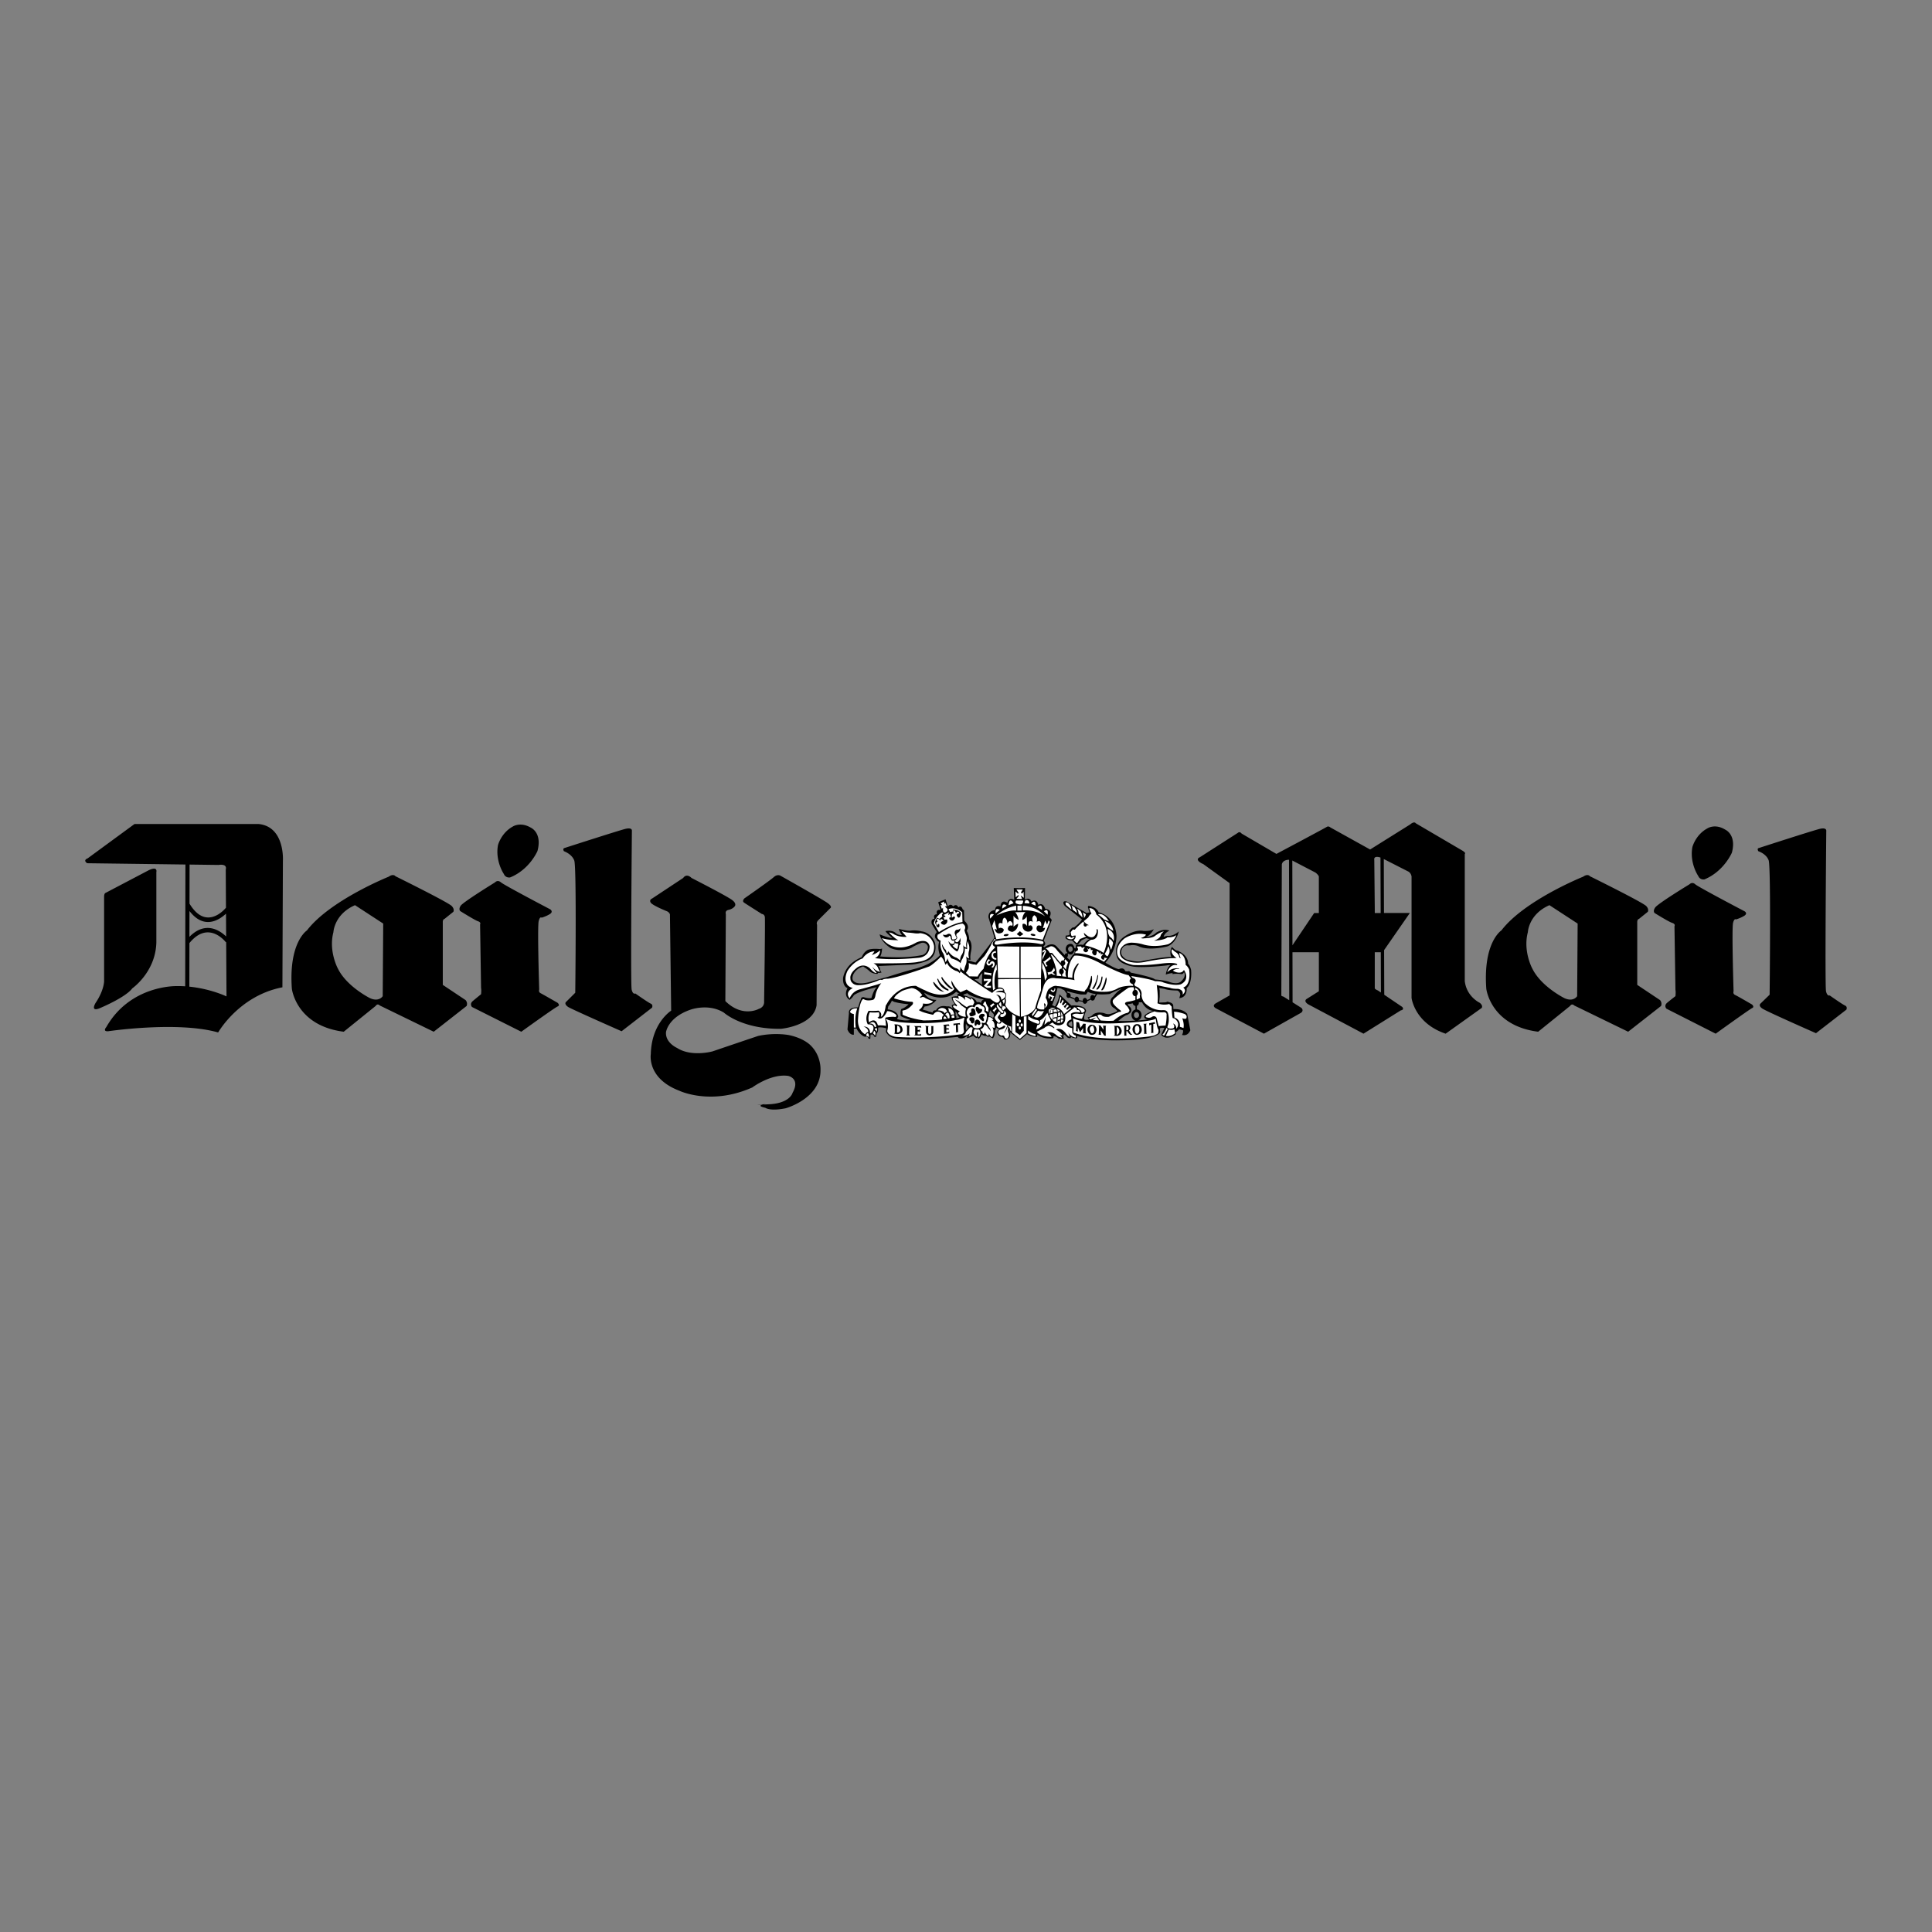 <svg viewBox="0 0 192.756 192.756" height="2500" width="2500" xmlns="http://www.w3.org/2000/svg"><rect x="0" y="0" width="192.756" height="192.756" fill="#808080" stroke="none"/><g clip-rule="evenodd" fill-rule="evenodd"><path d="M0 0h192.756v192.756H0V0z" fill-opacity="0" fill="#fff"></path><path d="M97.596 97.969l.391.293c-.049-.439.025-1.174.025-1.174-.295.195-.367.562-.367.562l-.416.049.367.27zm16.027 3.179c-.049-.098-.123-.17-.246-.17-.121 0-.244.121-.244.293s.123.293.244.293c.146 0 .27-.121.27-.293-.001-.048-.024-.074-.024-.123zm-.01-1.148c.006.021.01.047.01.072a.301.301 0 0 1-.197.277v.361a.491.491 0 0 1 .344.193.611.611 0 0 1 .121.367c0 .264-.15.477-.369.543.604-.047.982-.102.982-.102-.588-.123-.246-.465-.246-.465.27-.221.783-.393.783-.393-.611-.074-.953-.562-1.102-.855h-.326V100zm-.308 1.828c-.234-.039-.416-.268-.416-.557 0-.277.168-.5.391-.551v-.359a.321.321 0 0 1-.268-.266l-.002.002c-.244.072-.465.072-.465.072-.049.123.049.172.049.172.514.367.172.709.172.709-.244.221-.367.221-.367.221-.244.074-.832.588-.832.588.654.02 1.253 0 1.738-.031zm-6.705-2.269a.212.212 0 0 0 .123-.039l.488.211c0 .146.098.27.221.27.076 0 .143-.049.182-.119l.414.061c.027.123.111.205.211.205.113 0 .227-.104.242-.254l.346-.164c.041.061.102.1.172.1.121 0 .244-.123.244-.27l.221-.365a6.409 6.409 0 0 0 1.248-.025c.66-.344 1.199-.539 1.199-.539-.197.146-.393.27-.516.416a3.721 3.721 0 0 0-.342.391.655.655 0 0 0-.27.564.944.944 0 0 0 .146.391c.123.146.295.221.295.221l.27.244c-.221.172-.711.293-.711.293-.27.1-.635-.072-.635-.072-.857-.195-1.15.195-1.15.195-.172.195-.49.221-.49.221l.146.221c-.318.098-.488-.025-.488-.025-.025-.416.195-.832.195-.832-.098-.66-1.469-.539-1.469-.539l-.341-.32-.074-.074-.783-.734c0 .221-.098.539-.219.809-.098.219-.221.416-.221.416l-.293-.148a.843.843 0 0 0 .121-.268c.244-.588.416-1.42.416-1.42.146 0 .27.025.367.049.074.049.123.074.123.074.057.027.119.053.186.08l.27.383a.3.3 0 0 0-.039.148c-.001.146.072.244.195.244zm2.732-.381l-.143.203a.233.233 0 0 0-.191-.115c-.123 0-.221.121-.221.293 0 .023.002.047.008.068l-.312.146c-.033-.115-.133-.215-.234-.215-.121 0-.219.146-.219.293l-.373-.064a.276.276 0 0 0 .006-.057c0-.146-.1-.295-.221-.295-.092 0-.168.082-.201.184l-.432-.195a.265.265 0 0 0 .021-.109c0-.123-.098-.244-.221-.244a.137.137 0 0 0-.057.01l-.115-.207h-.002c.623.203 1.396.344 1.396.344h.539l.172-.27c.222.124.509.195.8.23zm-2.9-4.178c.02.025.039.048.059.069l-.031.055a.109.109 0 0 0-.055-.018c-.098 0-.172.098-.172.196l-.023-.024-.197-.221-.072-.073-.441-.465c-.514-.685-1.297 0-1.297 0l-.121-.098c.414-.245.049-.563.049-.563l.807-2.08-.221-.269c.393-.808-.439-.832-.439-.832-.246-.734-.686-.391-.686-.391-.146-.71-.686-.343-.686-.343-.195-.489-.66-.196-.66-.196l.023-1.15-.537.024-.588-.024.049 1.174c-.586-.293-.686.294-.686.294-.684-.392-.684.367-.684.367-.564-.172-.539.367-.539.367-.758.073-.66.734-.66.734l.586 2.006c-.146.367-1.883 2.496-1.883 2.496l-.735-.22-.049-.122c.171.098.294.049.294.049-.073-.245.024-.734.024-.734.221-.954-.171-1.297-.171-1.297.024-.392-.245-.856-.245-.856.367-.465-.171-.93-.171-.93l-.074-.123-.024-1.003c-.098 0-.147-.123-.147-.123-.147-.416-.416-.146-.416-.146-.196-.44-.514-.098-.514-.098-.27-.367-.539 0-.539 0l-.22-.71-.734.293.245.783c-.539-.123-.367.416-.367.416-.465.024-.245.44-.245.44-.44.049-.269.539-.269.539l.489.807c-.392.44-.024.734-.024.734.123.221.27.221.27.221-.221.661.073 1.346.073 1.346-.318.367-.783.66-1.199.88-.611.294-1.15.441-1.15.441-.955.221-2.838.832-2.838.832-.661.17-1.713.488-1.713.488-1.321.393-1.664-.023-1.664-.023-.318-.197-.073-.711-.073-.711.318-.636.979-.783.979-.783.465.295.636.465.636.465.293.295.808.27.808.27l.024-.098c.22.025.367-.049.367-.049-.147-.146-.147-.318-.147-.318 0-.122-.171-.317-.171-.317l3.401-.147c.123-.023.22-.023.318-.049 1.174-.22 1.444-.489 1.444-.489.807-.637.465-1.689.465-1.689-.441-1.027-1.297-1.077-1.297-1.077-.661-.171-1.15-.073-1.15-.073-.367.025-1.125-.171-1.125-.171-.025.146.293.611.293.611a.826.826 0 0 1-.611-.195c-.392-.367-1.028-.196-1.028-.196.098.196.686.686.686.686-.343.024-1.272-.367-1.272-.367.171.808 1.101 1.37 1.101 1.37 1.101.465 2.055-.024 2.055-.024.465-.293.93-.465.93-.465a.532.532 0 0 1 .734.343c-.049.832-.661.856-.661.856-1.762.367-4.111.122-4.111.122.171-.22.196-.783.196-.783l-.196.049c-1.027-.098-1.297.123-1.297.123-.367.22-.538.685-.538.685-.465.196-.832.44-1.102.685-.685.662-.758 1.395-.758 1.395-.049.881.44 1.004.44 1.004-.44.855.22 1.174.22 1.174.294-.219.416-.465.416-.465.587-.439 2.3-.807 2.3-.807-.343.27-.539 1.076-.539 1.076-.293.098-.783-.074-.783-.074-.269-.023-.269.197-.269.197l-.123.293-.171.539c-1.052-.049-.905.562-.905.562l-.147 1.639c.245.611.636.514.636.514v-.611h.269c.318.66.808.807.808.807h.147c.171-.049.245.197.245.197l.171.023.024-.416.195-.023c.123.049.196.244.196.244h.146c.049-.098.074-.367.074-.367.196-.123.146-.562.146-.562.392-.074.808.074.808.074l-.024.365c.293.49.661.564.661.564.245.072.611.121 1.052.146.759.049 1.713.023 2.594 0a53.805 53.805 0 0 0 2.863-.221c.098.146.146.123.146.123.416.146.881-.295.881-.295l-.146.295c.318-.025.661-.246.661-.246a.675.675 0 0 0 .342.246l.074-.074.098.146c.195-.098.318-.439.318-.439.221.195.539.146.539.146l.098.146.072-.123c.146.1.416.221.416.221.295-.367.172-.904.172-.904l.074.121.072-.293c.146.146.393.146.393.146-.465.195-.197.539-.197.539a.546.546 0 0 0 .246.219.31.31 0 0 1 .342.246c.367.172.588-.221.588-.221l.049-.293c-.074-.172-.074-.441-.074-.441l.074.318.121.074.832.66.711-.588c.391.27.93.27.93.27.195 0 .049-.244.049-.244.637.514 1.59.391 1.59.391.146-.121.049-.195.049-.195.172-.074.465.172.465.172.244.17.611.023.611.023-.023-.121-.146-.146-.146-.146.172 0 .074-.244.074-.244.17.023.318.219.318.219.146.197.416.148.416.148l.023-.123c.172.123.562.146.562.146.1-.098.025-.244.025-.244 1.762.539 4.379.439 4.379.439 3.402-.023 3.867-.684 3.867-.684.123-.148.049-.318.049-.318v-.195c.172-.1.441-.025.441-.025l-.246.514-.072.172c.586.66 1.467-.074 1.467-.074v-.221c.172-.072.318-.268.318-.268l.393.098c.049.221-.098.465-.098.465.611.17.83-.465.83-.465l-.316-1.641c-.49-.562-1.371-.465-1.371-.465l-.025-.416c-.049-.146-.219-.244-.367-.268l-.189-.068-.178.068c-.27.023-.662.023-.662.023V100l.049-.564v-.635l-.049-.221.516.074c.391.17 1.297.17 1.297.17.293.123.293.416.293.416l-.098.344c.832-.074.734-1.004.734-1.004.586-.49.439-1.811.439-1.811-.074-.318-.195-.514-.27-.588l-.023-.023c0-.833-.832-1.2-.832-1.2-.146-.123-.318-.123-.318-.123-.195-.048-.465-.367-.465-.367-.318.587-.049 1.027-.049 1.027-.49-.098-2.938.392-2.938.392-.586.147-1.564-.171-1.564-.171-.613-.343-.514-.783-.514-.783.121-.71.709-.612.709-.612h.172c.514-.098.881.098.881.098 1.027.489 2.861 0 2.861 0 .881-.343 1.127-1.493 1.127-1.493-.588.539-1.15.441-1.15.441a3.044 3.044 0 0 0-.367.098c.098-.416.586-.612.586-.612-.635-.269-1.32.196-1.32.196-.342.367-1.102.489-1.102.489.562-.22.857-.832.857-.832-.367.22-1.027.171-1.027.171-1.004-.196-2.105.709-2.105.709-1.004.93-.514 1.958-.514 1.958.123.293.416.514.734.636.465.221.953.27.953.27 1.053.122 3.207-.123 3.207-.123.195-.049.416-.049.416-.049-.393.294-.465.955-.465.955.391-.146.684-.146.684-.146l-.023.098c.465-.074.855 0 .855 0 .246.023.295-.195.295-.195.293.439-.295.93-.295.93-.342.342-1.1.072-1.1.072-.416-.195-1.494-.27-1.494-.27-.195-.244-2.422-.684-2.422-.684-.123-.221-.342-.123-.342-.123l-.197-.025c-.195-.465-.635-.195-.635-.195-.318-.049-.832-.342-1.127-.514-.146-.073-.219-.146-.219-.146 1.174-1.297 1.1-2.691 1.1-2.691-.146-2.007-1.785-2.325-1.785-2.325-.244-.587-1.027-.636-1.027-.636l-.049.123.072.171c-.023.123.123.343.123.343l-.318.073-1.982-1.15c-.488-.122-.293.293-.293.293l.098.147 1.713 1.346c-.172.342-.758.783-.758.783l-.221.049-.27.293.025.392c-.123.098-.393.098-.393.098l-.023.245c.17.245.66.245.66.245l.391.391c.123.074.221-.024.221-.024l.342-.391.465-.22c.123.073.344.098.344.098-.318.123-.66.587-.66.587-.27-.074-.711.024-.711.024l-.049.269-.014.065-.107-.065c-.172-.709-.711-.269-.711-.269a.555.555 0 0 0-.044.701zm.011.512c.059-.027.107-.111.107-.211a.196.196 0 0 0-.018-.082l.033-.082a.426.426 0 0 0 .271.095c.252-.008.35-.372.35-.372h.061l-.061.293c-.246.147-.465.636-.465.636l-.278-.277zm.153-.699c-.131-.272.15-.393.15-.393.342-.049.27.391.27.391-.092.115-.166.158-.227.163-.133.011-.191-.159-.193-.161zm-13.357 5.162c-.196.172-.539.416-.979.441l-.196.316.465.123.098.049.416.123s.024-.27.343-.221c0 0 .22-.588 1.101-.391 0 0 .147-.049.342.049.074.049.147.098.22.17l-.098-.318s.098-.146.342-.098c0 0-.098-.098-.171-.244a.907.907 0 0 1-.171-.49s.293-.121.587-.072v-.27h.171l-.318-.195s-.808.904-2.325.465a3.61 3.61 0 0 1-.856-.367s.294.734 1.224.709c.001 0-.072.098-.195.221zm-3.939 0c.489.146 1.346.221 1.346.221-.074.072-.147.146-.22.195-.269.221-.489.27-.489.27-.147.244-.073.686-.073.686.073.098.293.17.489.244.245.098.489.172.489.172a2.27 2.27 0 0 1-.905 0c-.27-.025-.44-.1-.44-.1l.122-.244c-.098-.637-1.052-.709-1.052-.709l.049-.293c.122-.148.245-.318.294-.441a.647.647 0 0 0 .073-.146c.049.049.171.098.294.146h.023v-.001zm17.423 2.031c-.074.049-.123.098-.123.195 0 0 .049.146.367.244 0 0 .049-.268-.025-.562-.001 0-.122.049-.219.123zm-11.159-.442l.171-.049s-.171-.146-.195-.244c0 0 0-.195-.22-.367l.024.172v.244l.073.074v.195l.147-.025zm.783.858l.025.367.318-.344a.135.135 0 0 1-.123-.072c-.122-.098-.195-.244-.195-.244l-.025.293zm1.106-2.438c.186-.021.342-.008.43.098-.002-.156.066-.312.299-.352 0 0-.514-.098-.979-.27-.293-.098-.587-.221-.685-.367l-.22.074-.172.072v.074s.465.072.71.27v-.1c0 .001.445.085.617.501zm1.291.969c0-.049.025-.098.025-.172l.367.393s.072.244-.074.391c0 0-.072-.072-.17-.121a.457.457 0 0 0-.197-.049l-.023-.318c0-.001.049-.05.072-.124zM68.991 87.593s3.646 1.86 4.086 2.227c.465.367.22.612.22.612s-.171.244-.587.342c-.417.073-.293.416-.293.416l-.049 8.687c1.713 1.688 3.328.783 3.328.783.612-.195.539-.734.539-.734s.123-8.172.073-8.442c-.049-.293-.293-.293-.293-.293s-1.517-.955-1.762-1.125c-.27-.171.024-.44.024-.44s2.569-1.786 2.937-2.129c.367-.318.661-.123.661-.123s4.233 2.374 4.722 2.741c.489.367.245.489.245.489l-1.199 1.199c-.245.245-.123.465-.123.465l-.049 8.026c-.318 2.055-3.548 2.35-3.548 2.35-3.891.049-5.701-1.615-5.701-1.615-1.542-.955-3.328-.295-3.328-.295-2.275.783-2.447 2.252-2.447 2.252-.074 1.053 1.101 1.566 1.101 1.566 1.444.93 3.548.342 3.548.342 1.786-.611 4.551-1.541 4.551-1.541 1.737-.367 3.107-.074 3.107-.074 1.566.344 2.178 1.078 2.178 1.078 1.003 1.027.93 2.348.93 2.348.073 2.889-3.475 3.867-3.475 3.867-1.59.318-2.03-.049-2.03-.049-1.126-.246.073-.367.073-.367s-2.056.121.171.023c2.227-.072 2.472-1.148 2.472-1.148.808-1.445-.44-1.689-.44-1.689-1.713-.244-3.572 1.15-3.572 1.15-4.16 1.859-7.316.318-7.316.318-3.23-1.248-2.814-3.646-2.814-3.646.073-3.107 2.031-4.33 2.031-4.33l-.122-9.617c-.098-.245-.343-.318-.343-.318s-1.346-.539-1.566-.832c-.196-.294.122-.416.122-.416l3.108-2.056c.365-.515.83-.002.83-.002zM8.699 86.125c-.465-.318.049-.489.049-.489l4.674-3.426h12.356c2.667.244 2.447 3.67 2.447 3.67l-.049 12.625c-4.331.832-6.411 4.504-6.411 4.504-4.038-1.15-10.962-.123-10.962-.123-.612.049-.196-.416-.196-.416 2.398-4.209 6.998-4.086 6.998-4.086.297-.006.588.002.871.02l.024-12.151-9.801-.128zm6.166.685c.905-.416.734.196.734.196v7.022c-.073 2.961-2.398 4.577-2.398 4.577-.685.93-3.303 2.006-3.303 2.006-.905.342-.367-.539-.367-.539.856-1.271.856-2.178.856-2.178v-8.441c0-.245.098-.343.098-.343l4.38-2.3zm4.025 11.629c2.139.215 3.708.973 3.708.973l-.032-5.429-.033.025c-.005-.006-1.717-2.266-3.635.083l-.008 4.348zm3.672-5.006l-.013-2.277c-.655.613-2.182 1.644-3.646-.265l-.005 2.578c1.612-1.636 3.062-.617 3.664-.036zm-.017-2.871l-.022-3.801c.171-.636-.709-.465-.709-.465l-2.901-.038-.007 3.899c1.641 2.72 3.471.61 3.639.405zm33.77-5.954s5.383-1.737 6.068-1.908c.709-.171.661.171.661.171s-.146 15.317-.024 15.856.367.393.367.393 1.248.881 1.517 1.002c.294.123.147.416.147.416l-3.034 2.35s-4.943-2.178-5.334-2.422c-.489-.344-.171-.539-.171-.539l.881-.881s.146-12.528-.098-13.189c-.245-.661-1.028-.93-1.028-.93-.172-.27.048-.319.048-.319zm-6.043 2.594c.171.416.611.343.611.343 1.958-.783 2.741-2.643 2.741-2.643.489-1.835-.661-2.324-.661-2.324-1.028-.612-1.786-.123-1.786-.123-1.175.636-1.493 1.86-1.493 1.86-.293 1.615.588 2.887.588 2.887zm-.881.832s-3.181 1.958-3.426 2.325c-.245.367-.048.539-.048.539s1.37.856 1.737 1.003c.391.122.244.318.244.318l.098 6.362c.049.172 0 .611 0 .611s-.539.441-.832.686c-.342.293-.074.588-.074.588l4.919 2.471s3.327-2.398 3.621-2.52c.293-.123 0-.367 0-.367s-1.444-.832-1.688-.955-.146-.367-.146-.367-.196-6.29-.049-6.828c.122-.514.293-.343.293-.343s.44-.122.832-.367c.367-.245.025-.465.025-.465s-4.576-2.397-4.918-2.691c-.344-.294-.588 0-.588 0zM29.118 98.629c-.012-.049.379 3.695 5.175 4.307l3.181-2.568s.171-.295.416-.051l5.383 2.619 3.279-2.568s.147-.295-.098-.588l-2.276-1.518v-6.24s-.024-.293.171-.342l.881-.709s.147-.245-.146-.563c-.27-.342-5.628-2.985-5.628-2.985s-.196-.293-.686.049c0 0-5.848 2.349-8.148 5.358.001 0-1.834 1.174-1.504 5.799zm4.588-2.006c.147.268-.979-1.591-.44-3.622 0 0 .074-1.786 2.153-2.691l2.814 1.835-.049 7.242s-.367.613-1.272.197c0 0-2.325-1.15-3.206-2.961zM168.555 88.229s-3.18 1.933-3.426 2.325c-.244.367-.049.538-.049.538s1.371.856 1.738.979c.391.123.244.342.244.342l.098 6.362c.049.172 0 .611 0 .611s-.539.416-.832.662c-.342.293-.072.586-.072.586l4.918 2.496s3.328-2.398 3.621-2.545c.293-.121 0-.367 0-.367s-1.42-.832-1.688-.953c-.246-.123-.148-.367-.148-.367s-.195-6.289-.049-6.827c.123-.489.295-.342.295-.342s.439-.123.832-.367c.367-.245.023-.44.023-.44s-4.576-2.398-4.918-2.692c-.318-.294-.587-.001-.587-.001zm-48.645-2.08c-.758-.416-.219-.612-.219-.612l3.816-2.447c.195-.171.367.074.367.074l3.475 2.031s4.697-2.496 5.016-2.691c.195-.123.367.049.367.049l3.965 2.202 3.988-2.496c.439-.367.562-.123.562-.123l4.674 2.741c.391.245.219.318.219.318v12.676c.172 1.564 1.494 2.178 1.494 2.178.367.293.195.514.195.514l-3.598 2.568c-3.107-1.053-3.4-3.572-3.4-3.572V87.446c-.074-.416-.367-.514-.367-.514l-2.402-1.224.018 5.383h2.58l-2.568 3.702.016 4.456 1.795 1.215c.244.293-.146.342-.146.342l-3.721 2.324-5.529-2.936c-.514-.344-.123-.539-.123-.539l1.199-.758v-3.891h-2.633l.01 4.995.887.561c.27.293-.049.488-.049.488l-3.695 2.08-4.82-2.545c-.416-.27.023-.488.023-.488l1.371-.783V88.107l-2.643-1.908-.124-.05zm17.82-.592c-.73-.227-.617.226-.617.226l.049 4.918v.392h.588l-.02-5.536zm.032 9.45h-.6v3.598c.023.098.318.219.318.219l.295.201-.013-4.018zm-8.813-.696l2.168-3.219h.465v-3.646c-.072-.195-.342-.391-.342-.391l-2.305-1.199.014 8.455zm-.345-8.534c-.676.015-.715.471-.715.471l-.051 13.067c0 .072.221.121.221.121l.568.359-.023-14.018zm19.683 12.852c-.012-.049.379 3.695 5.176 4.307l3.18-2.568s.172-.295.416-.051l5.383 2.619 3.279-2.568s.146-.295-.098-.588l-2.275-1.518v-6.24s-.023-.293.172-.342l.881-.709s.146-.245-.146-.563c-.27-.342-5.629-2.985-5.629-2.985s-.195-.293-.686.049c0 0-5.848 2.349-8.148 5.358-.001 0-1.835 1.174-1.505 5.799zm4.588-2.006c.146.268-.979-1.591-.439-3.622 0 0 .072-1.786 2.152-2.691l2.814 1.835-.049 7.242s-.367.613-1.273.197c0 0-2.324-1.15-3.205-2.961zm22.605-12.015s5.357-1.737 6.068-1.908c.684-.171.66.171.66.171s-.146 15.489-.025 16.028c.123.537.367.416.367.416s1.248.881 1.518 1.002c.293.123.146.416.146.416l-3.033 2.35s-4.943-2.178-5.334-2.447c-.49-.318-.172-.537-.172-.537l.881-.857s.146-12.748-.098-13.409-1.027-.905-1.027-.905c-.171-.296.049-.32.049-.32zm-6.044 2.79c.172.416.611.342.611.342 1.959-.808 2.742-2.667 2.742-2.667.488-1.811-.662-2.3-.662-2.3-1.027-.636-1.785-.123-1.785-.123-1.176.636-1.492 1.86-1.492 1.86-.295 1.615.586 2.888.586 2.888z"></path><path fill="#fff" d="M93.851 90.114l.343-.171v.245l.122-.122.146.342-.195.025.123.122c.269.196.098.367.098.367l-.123.098c-.392.146-.269-.465-.269-.465l-.123.122-.146-.367h.196l-.172-.196z"></path><path fill="#fff" d="M93.484 91.655c.294.024.318.245.318.245.024-.416.342-.049.342-.049a.61.61 0 0 0-.269.171c0 .245.367.245.367.245.318-.172.269-.367.269-.367.049-.27-.269-.123-.269-.123l-.123-.269.196-.024v-.098l-.171-.098.539-.269-.074.22.049.049.122-.147.098.392c-.245-.049-.147.171-.147.171.139.15.25.164.331.132a.34.34 0 0 0 .158-.157c.147-.171-.024-.245-.024-.245-.195.073-.22.147-.22.147-.098-.514.171-.417.171-.417-.073-.244 0-.367 0-.367.196.098.22.293.22.293.293-.318.342.024.342.024-.391.074-.22.294-.22.294.092.145.164.168.221.132.124-.081.17-.453.17-.453-.22-.318-.783-.375-.783-.343l-.024.199-.294.049-.049-.147-.073-.024v-.123c.709-.269 1.346.318 1.346.318l.024.979c-1.052.147-2.349 1.003-2.349 1.003l-.514-.881c.172-.709.832-1.101.832-1.101l.098.098-.123.147.049.171-.293.245-.245-.123c-.105.186-.207.367-.171.563l.171.367c.343.147.221-.269.221-.269-.098-.123-.221.146-.221.146-.22-.416.074-.392.074-.392-.121-.118-.072-.314-.072-.314zM85.532 100.611c-.318.832-.147 1.908-.147 1.908h-.196v-1.346c-.563-.123-.318-.342-.318-.342.22-.294.661-.22.661-.22zM86.608 103.082c.123.195.098.465.098.465-.049-.195-.245-.172-.245-.172-.097-.293.147-.293.147-.293zM87.073 103.082c.123-.072.123-.244.123-.244.27.121.098.514.098.514-.049-.172-.221-.27-.221-.27zM86.755 102.129c.392-.074.49.293.49.293.171.172.171-.074.171-.074-.221-.686-.661-.219-.661-.219zM87.293 102.594c.122.049.171-.049.171-.049.098.219-.025.391-.025.391-.024-.195-.146-.195-.146-.195v-.147z"></path><path fill="#fff" d="M87.587 102.299c-.245-.904-.881-.293-.881-.293-.171-.562.074-1.004.074-1.004.367.049.856 0 .856 0 .122 0 .073.074.073.074.098.439-.171.439-.171.439.196.172.245.098.245.098.392.049.734-.732.734-.732.367-.025.808.293.808.293.245.221 0 .293 0 .293-.343-.072-.955.049-.955.049-.073.049-.049.197-.049.197.049.146.074.635.074.635-.318-.073-.808-.049-.808-.049zM89.202 99.607c.098-.367.832-.758.832-.758.367-.146.905-.27.905-.27.637.025 1.077.709 1.077.709l-.245.195.098.074c.221-.221.465.025.465.025.22.121.758.318.758.318-.245.365-1.003.219-1.003.219.024.393-.416.66-.416.66.294.246 1.419.467 1.419.467.416-.588.856-.172.856-.172.098.072.221.195.221.195-.245.123-.172.441-.172.441-.489.098-1.859.098-1.859.098-1.346-.197-2.031-.539-2.031-.539-.122-.074-.048-.172-.048-.172l-.025-.146c-.024-.172.123-.146.123-.146.489-.074.905-.611.905-.611.123-.293-.147-.244-.147-.244-.832-.048-1.713-.343-1.713-.343z"></path><path fill="#fff" d="M93.558 100.807c.318-.439.758-.146.758-.146.098.072.196.293.196.293-.196 0-.245.172-.245.172-.171-.345-.709-.319-.709-.319zM94.145 101.662c-.049-.195.123-.268.123-.268.098.072.195.244.195.244-.098.024-.318.024-.318.024zM94.316 101.248c.22.098.245.365.245.365l.171-.023c.049-.367-.147-.562-.147-.562-.22.023-.269.22-.269.22zM94.561 100.586c.123.074.098.318.098.318.171.123.22.367.22.367.123-.074.318-.049.318-.049-.098-.685-.636-.636-.636-.636zM94.928 101.369l.024.195.269-.023c.024-.146-.049-.244-.049-.244-.146-.026-.244.072-.244.072zM96.641 96.084c.049.195 0 .539 0 .539-.074.146-.269.439-.269.439l.342.344.833.023c.098-.293.586-.783.586-.783.318-1.468 1.125-2.08 1.125-2.08v-.122c-.195-.049-.219-.245-.219-.245a.47.47 0 0 1 .195-.391c.098.098.098-.074.098-.074-.049-.049-.123-.049-.123-.049l-.049.098-.219.342c-.098.318-.711 1.248-.711 1.248-.195.196-.832.905-.832.905l-.098-.049c-.218.027-.659-.145-.659-.145zM98.061 100.219l.17-.293.123.025c.049.342.27.586.27.586l-.025.49c-.072-.172-.244-.172-.244-.172.122-.439-.294-.636-.294-.636zM96.958 102.494h-.171l-.416.465c-.025.27-.367.393-.367.393.661-.049.759-.293.759-.293a1.62 1.62 0 0 1-.147.365c.415-.219.318-.316.318-.316.074-.246.049-.27.049-.27.025-.123.048-.146.048-.146.051-.198-.073-.198-.073-.198zM97.252 102.691c.27.049.416.023.416.023.344.318-.023.783-.023.783-.098-.221-.049-.318-.049-.318.049-.121-.049-.27-.049-.27-.148.197-.051.539-.051.539-.293-.123-.365-.416-.365-.416 0-.194.121-.341.121-.341zM99.992 99.852l.221-.17c.098.244-.072.488-.072.488a.967.967 0 0 0-.149-.318zM99.65 100.17c.074-.072.172-.219.172-.219.146.219.072.514.072.514-.121-.074-.072-.025-.072-.025l-.172-.27z"></path><path fill="#fff" d="M99.576 97.699v.832c.711-.074.637.465.637.465.293.098.098.611.098.611.123.295-.023.637-.023.637.367.855 1.467 1.174 1.467 1.174l-.049-3.744-2.13.025zM99.43 96.23l.025.49c-.393.832-.172 1.957-.172 1.957a.262.262 0 0 0-.195.146c-.27-1.761.342-2.593.342-2.593zM100.996 101.174l-.025 1.836.783.635.662-.586v-1.664l-.27.023v1.42l-.392.439-.44-.318v-1.564l-.318-.221z"></path><path fill="#fff" d="M101.73 102.029c.072 0 .123-.049.123-.146s-.051-.17-.123-.17c-.049 0-.098.072-.098.17s.05.146.098.146zM101.951 102.422c.049 0 .098-.074.098-.146 0-.098-.049-.172-.098-.172-.074 0-.123.074-.123.172 0 .072.049.146.123.146zM101.754 102.715c.049 0 .1-.072.1-.146s-.051-.146-.1-.146c-.072 0-.121.072-.121.146s.049.146.121.146zM101.559 102.396c.074 0 .123-.072.123-.17 0-.074-.049-.148-.123-.148-.072 0-.121.074-.121.148 0 .098.048.17.121.17zM99.455 100.416c-.025-.197.072-.221.072-.221.098.244.295.391.295.391v-.023c.072.17.293.342.293.342.025.172-.146.172-.146.172-.319-.27-.514-.661-.514-.661zM99.943 100.562c.123-.146.098-.27.098-.27.074.123.123.123.123.123l.074-.049.146.219c-.172.025-.27.221-.27.221-.145-.074-.171-.244-.171-.244zM99.039 100.781l.17.246c0-.098.049-.172.049-.172l.197-.195-.098-.172-.197.221c-.049.023-.121.072-.121.072zM98.77 100.342l.146.195c.025-.098.074-.121.074-.121l.244-.221-.146-.098-.318.245zM98.158 97.625v.27l.072-.024.368-.025-.44.513.293.196h.416v-.196H98.428l.439-.488v-.221l-.074.024h-.563l-.072-.049zM98.207 97.014l-.025.244.048-.049.563.074.074.098.049-.293h-.098l-.513-.074-.098-.073v.073zM98.646 95.693l.172.122-.123.049c-.195.171-.072.269-.072.269.121.074.146-.073.146-.073.195-.269.342-.123.342-.123.246.171.074.441.074.441l-.074.098-.023.073-.195-.073.098-.073c.098-.074.072-.195.072-.195-.049-.221-.17 0-.17 0-.295.293-.441-.025-.441-.025-.124-.222.194-.49.194-.49zM99.357 94.885v.196c-.295-.074-.27.22-.27.22.072.342.318.293.318.293v.147c-.344.049-.465-.27-.465-.27-.122-.561.417-.586.417-.586zM99.576 97.576h2.129v-3.131l-2.226-.025.097 3.156zM99.406 91.337a4.33 4.33 0 0 1 1.98-.979v.489c-.732-.097-1.98.49-1.98.49zM102.049 90.383v.44c1.516-.049 2.227.612 2.227.612-.907-1.102-2.227-1.052-2.227-1.052zM101.51 90.358v.49h.416v-.49h-.416zM98.793 91.655c-.146-.685.367-.416.367-.416l-.367.416zM99.332 91.117c-.049-.709.416-.318.416-.318l-.416.318zM99.992 90.652c-.023-.709.441-.293.441-.293l-.441.293zM100.629 90.31c.098-.93.49-.196.49-.196l-.49.196zM101.387 89.844h.662c.098.147-.098.367-.098.367-.221.074-.441-.024-.441-.024-.342-.073-.123-.343-.123-.343zM101.412 88.743h.637l-.195.294.121.123.146-.197.025.612-.318-.244.147.367-.563-.025.244-.294-.072-.073-.246.22-.024-.587.245.221.074-.074-.221-.343zM104.152 90.921l.367.343c.124-.759-.367-.343-.367-.343zM103.957 90.774l-.441-.245c.513-.513.441.245.441.245zM102.881 90.163l.439.196c0-.759-.439-.196-.439-.196zM102.709 90.138c-.049-.343-.244-.343-.244-.343-.221-.049-.246.318-.246.318l.49.025zM99.455 93.882c2.348-.465 4.453 0 4.453 0 .293.049.172.269.172.269-.221.073-.318.024-.318.024-1.811-.367-4.234.074-4.234.074-.367.024-.293-.147-.293-.147.074-.269.22-.22.22-.22zM101.828 94.445v3.157h2.031l.073-3.157h-2.104zM103.859 97.699h-2.031l.025 3.744c1.125-.195 1.443-.881 1.443-.881.049-.344.562-1.762.562-1.762v-1.101h.001zM102.586 101.346v.367c.441.293.979.439.979.439.221-.074.123-.27.123-.27a.621.621 0 0 0-.244-.121c-.465-.048-.858-.415-.858-.415zM103.346 100.635l.121.123-.44.637-.074-.172.393-.588zM103.564 100.832l-.414.586c.635.416 1.002-.562 1.002-.562-.367.097-.588-.024-.588-.024zM103.982 96.035v.588c.219.391.268 1.223.268 1.223l.197-.342c-.025-.858-.465-1.469-.465-1.469zM102.562 102.812v.27c.195.172.709.293.709.293.123-.049 0-.219 0-.219-.292 0-.709-.344-.709-.344z"></path><path fill="#fff" d="M103.369 102.715l.123-.439c.416-.025.27-.49.27-.49.342-.098.732-.734.732-.734l.1.246.146.293c.072.146.121.221.098.221l-.221.195v-.123l-.416.367.146-.807-.391.904c-.22.246-.587.367-.587.367zM103.443 102.936c.342.514 1.469.514 1.469.514-.123-.293-.441-.416-.441-.416.49-.195.93.244.93.244.27.246.562.246.562.246a1.415 1.415 0 0 0-.244-.27c.146.072.293.023.293.023-.17-.293-.66-.562-.66-.562.514-.27.955.344.955.344.219.316.416.391.416.391l-.148-.49c.148.441.734.564.734.564.074-.074 0-.221 0-.221-.17 0-.318-.244-.318-.244l-.023-.49c-.539-.074-.539-.367-.539-.367.074-.439.465-.488.465-.488l-.049-.564c.318-.293.93-.121.93-.121-.049-.344-.318-.246-.318-.246 0-.268-.316-.293-.316-.293v.074l-.883.686c.123.684-.195.904-.195.904-.611.393-1.051-.146-1.051-.146l-.344.221c.318.023.539.318.539.318l-.049.049a1.39 1.39 0 0 0-.539-.27l-.293.121-.146.123-.737.366z"></path><path fill="#fff" d="M105.4 100.465c.27-.393.391-1.029.391-1.029l.1.123-.146.465.098.098.17-.391.123.146-.195.318.146.121.195-.268.123.098-.27.27.121.17.221-.342.172.123-.293.293.121.098.295-.244.098.072-.711.588c-.245-.539-.759-.709-.759-.709zM107.92 101.051c.613-.146.1-.465.1-.465-.539-.195-.613-.098-.613-.098.197.074.172.195.172.195.269.026.341.368.341.368zM107.945 101.639l.221-.539c-.344.123-.562.049-.562.049-.367-.049-.516.049-.516.049-.219.123-.047.148-.047.148.268.267.904.293.904.293zM108.654 101.564l.123.149.588-.197-.344.246.637.049-.293-.442-.711.195zM106.893 90.75c-.049-.44-.293-.636-.293-.636-.27-.171-.293-.024-.293-.024 0 .22.17.293.17.293l.416.367zM107.455 91.092c-.049-.269-.072-.293-.072-.293-.098-.171-.172-.269-.172-.269l-.318-.22c.098.196.123.44.123.44l.439.342zM107.48 90.701c.146.245.123.44.123.44l.391.392c0-.392-.195-.636-.195-.636l-.318-.245v.049h-.001zM106.723 93.417c-.172.098-.295.049-.295.049 0 .245.441.245.441.245.172 0 .318-.171.318-.171v-.098c-.146.098-.318.123-.318.123l-.146-.148zM107.26 95.105l.049-.171c.465-.123.123-.465.123-.465.172-.073.221-.024.221-.024.219-.123.293.146.293.146.172-.146.293-.049.293-.049-.367.343.074.465.074.465.221 0 .27-.22.27-.22-.098-.099-.123-.171-.123-.171a.597.597 0 0 1 .195.122c-.023-.147.123-.147.123-.147.072.123.049.22.049.22.074-.073.221 0 .221 0-.221.245.072.465.072.465.344.195.295-.367.295-.367.244 0 .219.22.219.22l.148-.122c.049.147.049.245.049.245.098-.123.244-.024.244-.024-.393.244-.123.465-.123.465.123.098.221.024.221.024l-.023-.171.316.049-.316.367c-1.666-.955-2.89-.857-2.89-.857zM108.02 91.019l.316.196c-.023.196-.195.391-.195.391.048-.195-.121-.587-.121-.587zM109.535 91.215c.662-.171 1.102.709 1.102.709l-.488-.195c-.198-.221-.614-.514-.614-.514zM110.197 91.875c.146.196.219.514.219.514.172.196.662.49.662.49-.123-.808-.881-1.004-.881-1.004zM110.514 92.683c.857.318.588 1.223.588 1.223-.123-.318-.342-.416-.342-.416-.246-.244-.246-.807-.246-.807zM110.662 93.637c.023.196-.049.538-.049.538.121.196.219.587.219.587.098-.098.221-.685.221-.685-.074-.268-.391-.44-.391-.44zM110.564 94.42c-.051.269-.344.758-.344.758l.123.147.146.098c.417-.538.075-1.003.075-1.003zM115.604 102.373l-.219-.832c-.172-.27-.441-.098-.441-.098-.221.17-.49.072-.49.072-.293-.049-.049-.244-.049-.244.393-.244.783-.367.783-.367.295.123.832.098.832.098.465-.072.367.318.367.318.025.367-.098 1.004-.098 1.004-.293 0-.685.049-.685.049zM116.387 102.545l.123.121-.367.66-.172-.098c.244-.195.416-.683.416-.683zM116.607 102.715l-.293.637c.537.098.93-.27.93-.27l-.074-.391c-.27.121-.563.024-.563.024zM117.709 102.445c.121.025.367.123.367.123.098-.439-.123-.979-.123-.979.416.146.416-.025.416-.025.123-.342-.293-.439-.293-.439-.711-.221-.955-.172-.955-.172.049.195.025.318.025.318.023.049.023.244.023.244.686.247.54.93.54.93zM104.006 94.861v.195l.244-.171-.244.563-.024.343.391-.833-.123-.22-.244.123zM104.08 95.913h.098l.513-.392.049-.098.121.27h-.072l-.465.367.072.196.124.122-.172.073-.268-.538zM104.52 96.99l.074.293.121-.074.197-.072.17.121h.244l-.293-.196.221-.244-.098-.293-.049.121-.22.295-.293.073-.074-.024zM104.912 98.727c-.123.025-.074.098-.074.098.244.318.391.049.391.049.074-.146.049-.244.049-.244l-.072-.023c0 .293-.146.219-.146.219-.099-.002-.148-.099-.148-.099zM104.643 99.191l-.049.319.097.172.049-.295.244.123-.123.244-.072.025.172.098.17-.393.074-.097h-.074l-.488-.244v.048zM99.822 101.883c-.049.195-.221.172-.221.172l-.27-.318c-.172-.27-.023-.342-.023-.342l.342-.49a.45.45 0 0 1 .172.195l-.246.318c-.072.172.049.221.049.221l.197.244z"></path><path fill="#fff" d="M100.164 100.855c.098.416-.318.318-.318.318-.146.293.074.293.074.293.342.025.465-.318.465-.318 0-.218-.221-.293-.221-.293zM107.406 94.078l-.293-.269s.244-.196.195-.44c0 0 .172-.024-.17-.024l-.123.073s-.123-.049-.146-.123l-.049-.293.221-.269.195.024c.143-.195.514-.528.83-.798l.1.113c-.123.269.023.342.023.342.195.123.27-.122.27-.122.195.098.123-.024.123-.024-.197-.044-.416-.304-.457-.357.252-.214.457-.377.457-.377.121-.269.318-.392.318-.392-.123-.146-.221-.538-.221-.538.611 0 .709.636.709.636 1.885 1.493.711 3.842.711 3.842-.564-.465-1.836-.759-1.836-.759.172-.342.586-.563.586-.563.809.025.686-.954.686-.954-.17-.343-.121.171-.121.171-.344 1.125-1.225.123-1.225.123-.098-.074 0 .171 0 .171.049.122.098.098.098.098l.074.073-.611.245c-.098.147-.27.392-.27.392h-.074v-.001zM96.029 92.145c-1.027.098-2.275 1.003-2.275 1.003-.147.098-.171.073-.171.073-.245.44.269.636.269.636a1.793 1.793 0 0 0 .196 1.174c.22.27.269.955.269.955.171-.123.22-.392.22-.392.196.831.832 1.003.832 1.003a.593.593 0 0 1 .392.293c.073-.244.049-.488.049-.488.073.318.367.488.367.488.049-.293.147-.562.147-.562.22-.464.049-.929.049-.929.098.171.318.22.318.22-.147-.44 0-.808 0-.808.074-.44-.098-.734-.098-.734l-.047-.177c-.106.308-.052.789-.052.789-.122-.024-.245-.073-.245-.073.074.44-.22 1.027-.22 1.027-.171.269-.196.465-.196.465-.22-.293-.905-.489-.905-.489a3.044 3.044 0 0 1-.293-.44c-.098.171-.196.123-.196.123-.073-.245-.293-.539-.293-.539-.171-.293-.171-.587-.171-.587.221.416.294.514.294.514.171.099.171.44.171.44.147-.073.171-.244.171-.244.343.562.808.661.808.661.196.098.367.269.367.269.024-.392.171-.562.171-.562.293-.441.122-.979.122-.979a.473.473 0 0 0 .343.269c-.049-.22-.024-.416-.024-.416.04-.158.058-.381.066-.552l-.066-.256c-.147-.318-.171-.538-.171-.538.242-.442-.198-.637-.198-.637zm-1.003 2.177c.195.269.465.367.465.367.146-.318.098-.562.098-.562-.22.024-.318-.049-.318-.049-.074.269-.245.244-.245.244zm-.955-1.076c.343.098.465-.049.465-.049.367-.147.416.245.416.245 0 .171.074.293.074.293.105.011.292-.023.367-.098.098-.123-.049-.245-.049-.245-.049-.171-.098-.269-.098-.269 0-.392.27-.367.27-.367.171.024.293-.147.293-.147a.438.438 0 0 1-.269.465c-.171.123-.123.27-.123.27.171.293.024.318.024.318a.275.275 0 0 1-.19.162c.077.204.264.181.264.181.269-.146.269-.44.269-.44.122.342 0 .44 0 .44.122.22-.074.318-.074.318 0 .416-.22.612-.22.612-.832-.489-.856-1.052-.856-1.052.269.465.538.245.538.245.053-.054.042-.21.032-.292-.117.021-.228-.001-.228-.001-.147-.196-.122-.342-.122-.342-.123-.27-.196-.049-.196-.049-.44.266-.587-.198-.587-.198zM88.419 101.662c.685.416 3.206.416 3.206.416 2.422.025 3.744-.316 3.744-.316.293 0 .783-.221.783-.221.098-.025.048.172.048.172-.146.562-.024 1.125-.024 1.125 0 .391-.416.367-.416.367-3.548.488-6.386.244-6.386.244-.832-.146-.857-.588-.857-.588.196-.684-.073-1.076-.073-1.076-.099-.072-.025-.123-.025-.123zm.783 1.445l.074-.074v-.709l-.049-.123c.538-.023.709.195.709.195.367.613-.27.76-.27.76a.798.798 0 0 1-.464-.049zm1.223-.808l.367.025c-.098.049-.073.195-.073.195l-.024.66.098.146-.392-.023c.098-.074.098-.123.098-.123v-.709c0-.097-.074-.171-.074-.171zm-.905.025l-.024.686c.269.023.318-.197.318-.197.049-.121-.049-.293-.049-.293-.098-.196-.245-.196-.245-.196zm1.664.049h.709l.024.172c-.098-.051-.22-.051-.22-.051h-.147v.27h.074l.171-.049-.024.221-.122-.025h-.098v.295h.171c.098 0 .171-.074.171-.074v.195l-.538-.023h-.147c-.024-.025 0-.025 0-.025.049 0 .098-.049.098-.049v-.758c-.024-.05-.122-.099-.122-.099zm1.101-.025l.367.025a.407.407 0 0 0-.049.121v.49c.024.195.171.172.171.172.171-.025.147-.246.147-.246v-.488l-.049-.049h.269c-.024.023-.024.072-.024.072v.514c-.025.318-.367.344-.367.344-.367-.025-.367-.367-.367-.367v-.49a.336.336 0 0 0-.098-.098zm1.786-.098l.587-.049.073.172c-.073-.025-.171-.025-.171-.025h-.146v.246h.146c.024-.025.074-.049.074-.049l.024.219c-.049-.049-.098-.049-.098-.049h-.146v.27h.171c.049 0 .123-.074.123-.074v.172l-.563.074.049-.049-.024-.783c-.001-.05-.099-.075-.099-.075zm1.053-.098l.024.195c.049-.098.22-.098.22-.098l.024.709-.049.051.293-.051-.049-.023-.024-.709c.146-.049.22.023.22.023l-.024-.195-.025.023-.562.051h-.049v.024h.001zM96.542 101.369c-.171-.318-.049-.537-.049-.537.147-.441.563-.393.563-.393.244.146.221-.049.221-.049.244-.342.537-.146.537-.146a.556.556 0 0 0 .318.195c.172.221.074.342.074.342a.3.3 0 0 0 .049.221c.221.049.195.295.195.295.049.268-.123.709-.123.709-.146.123-.316.023-.316.023-.123.025-.074.074-.074.074.123.195 0 .293 0 .293-.195.221-.465.197-.465.197-.391 0-.416-.197-.416-.197-.049-.17-.269-.17-.269-.17-.318-.098-.343-.416-.343-.416-.024-.172.098-.246.098-.246.123-.072 0-.195 0-.195zm.661.221c.098.367-.121.514-.121.514-.197.025-.221-.123-.221-.123 0-.146-.123-.17-.123-.17-.073-.295.074-.295.074-.295.245-.073.391.074.391.074zm.465-.147c.049.244.393.439.393.439.17 0 .098-.244.098-.244-.098-.123-.049-.195-.049-.195.244-.049.072-.27.072-.27-.465-.122-.514.27-.514.27zm-.342-.392c0-.465-.295-.439-.295-.439-.146.023-.146.17-.146.17.049.246-.049.246-.049.246-.22.049-.073.293-.073.293.073.098.122.074.122.074.22 0 .392-.123.392-.123.121-.024.049-.221.049-.221zm.319-.514c.072.146.195.123.195.123.27 0 .098.27.098.27-.146.195-.342.219-.342.219-.27-.316-.246-.488-.246-.488 0-.393.295-.124.295-.124zm-.172 1.176c.367.049.342.439.342.439-.098.172-.195.098-.195.098-.123-.121-.195-.023-.195-.023 0 .219-.172.072-.172.072-.099-.514.22-.586.22-.586z"></path><path fill="#fff" d="M97.814 102.691c.367-.098.367-.441.367-.441a.36.36 0 0 0 .084-.039c.268.168.332.383.332.383.098.049.246.293.246.293-.025-.318-.172-.393-.172-.393a1.068 1.068 0 0 0-.262-.408c.188-.234.188-.594.188-.594.27-.098.514.244.514.244-.098.049-.195.025-.195.025.393.17.318.783.318.783-.172 0-.244-.074-.244-.074.293.342 0 1.004 0 1.004-.295-.123-.344-.465-.344-.465.049.244-.049.316-.049.316-.244-.049-.342-.367-.342-.367-.025.295-.172.172-.172.172-.072-.049-.072-.221-.072-.221-.122-.022-.197-.218-.197-.218zM100.873 102.422a1.698 1.698 0 0 1-.295-.096c-.061.166-.223.57-.414.781 0 0 .217-.436.344-.812a2.43 2.43 0 0 1-.588-.387c-.025.367-.416.17-.416.17-.195.367.17.467.17.467.295-.025.441-.197.441-.197.342-.072.098.197.098.197-.123.121-.391.17-.391.17-.367.123-.172.416-.172.416.195.27.391.172.391.172.172.023.172.146.172.146.123.293.318.123.318.123.221-.246.098-.49.098-.49-.123-.318-.049-.439-.049-.439-.074-.441.123-.123.123-.123.049.074.098.27.098.27.072.17.098.049.098.049l-.026-.417zM97.057 100.316l.146-.268c-.023-.295-.318-.465-.318-.465-.049.098 0 .219 0 .219-.147-.219-.587-.367-.587-.367-.049.123 0 .367 0 .367-.221-.416-.686-.439-.686-.439 0 .195.098.318.098.318-.22-.172-.661-.123-.661-.123.074.441.441.734.441.734l-.049.123c-.269-.197-.342-.049-.342-.049-.024.023 0 .072 0 .072.146.244.685.465.685.465-.147.049-.196.172-.196.172.196.391.783.367.783.367a1.384 1.384 0 0 1 .015-.814c-.062-.039-.394-.25-.504-.361 0 0-.098-.121-.293-.293l-.343-.27s.27.098.465.246c0 0 .439.373.756.537.244-.235.59-.171.59-.171zM107.041 101.59c.146.611.047 1.42.047 1.42 2.742 1.051 7.439.414 7.439.414.783-.098.809-.219.809-.219.293-.025.244-.465.244-.465-.172-.221-.27-1.102-.27-1.102-.637.367-4.232.465-4.232.465-2.912.075-4.037-.513-4.037-.513zm.342.367l.27.049.146.539.293-.416.244.023-.023.074v.783l.049.098-.342-.049.049-.074v-.416l-.318.416-.221-.514V102.935l-.195-.098.023-.049.025-.711v-.12zm1.297.367c-.416.391 0 .832 0 .832.244.219.562 0 .562 0 .367-.514-.025-.832-.025-.832-.367-.195-.537 0-.537 0zm.269.024c-.416.197-.123.637-.123.637.098.221.244.049.244.049.197-.195.049-.514.049-.514-.049-.221-.17-.172-.17-.172zm.635-.049h.197l.318.441-.025-.344-.025-.072.318.023-.049.074v.832l.025.072h-.172l-.342-.514v.344l.023.098-.244-.025.023-.121.025-.711-.072-.097zm1.543.049h.342c.367 0 .441.49.441.49 0 .537-.516.514-.516.514l-.268-.025.098-.072-.025-.832-.072-.075zm.293.123v.783c.318-.123.244-.49.244-.49-.072-.293-.244-.293-.244-.293zm.66-.123l.146-.023c.197-.098.441-.025.441-.025.244.27-.025.514-.025.514l.221.344a.162.162 0 0 1 .098.072c-.121.049-.195 0-.195 0-.221-.146-.27-.342-.27-.342h-.121v.367l.023.072h-.244l.023-.072-.023-.857-.074-.05zm.295.441v-.393c.098-.098.17.025.17.025.123.195 0 .318 0 .318-.049.073-.17.05-.17.05zm1.076-.611c.465-.025.465.586.465.586-.049.49-.49.49-.49.49-.416-.049-.439-.562-.439-.562.072-.563.464-.514.464-.514zm0 .146c.244.023.221.391.221.391.023.344-.221.416-.221.416-.123.025-.172-.146-.172-.146-.146-.465.049-.611.049-.611.026-.05.123-.05.123-.05zm.611-.172l.342-.023-.049.098.025.855.049.049-.293.025.023-.049-.023-.881-.074-.074zm.588-.074l.023.246.074-.074.123-.023v.783l-.025.072.244-.049-.023-.074v-.807h.17l-.023-.195-.049.023-.441.098h-.073zM104.643 100.979c.006.062.016.121.029.176a.327.327 0 0 1 .033-.018c.078-.217.035-.305.035-.305l.072-.051c.033.084 0 .234-.025.322a.509.509 0 0 1 .205-.021 1.12 1.12 0 0 0 .041-.35l-.352-.043c-.079.129-.038.29-.038.29zm.06.287c.061.188.156.332.262.443.113-.086.088-.416.074-.539a.464.464 0 0 0-.336.096zm.317.498c.115.105.234.176.332.221a.84.84 0 0 0 .055-.398c-.139 0-.285.047-.346.066-.014.052-.032.089-.041.111zm.412.254c.07.027.115.037.115.037.086.012.156.01.217 0l-.018-.223c-.078-.004-.215.064-.281.102l-.033.084zm.41.017a.367.367 0 0 0 .236-.287.433.433 0 0 0-.232-.02l-.004.307zm.244-.385c-.008-.332-.115-.562-.26-.727.018.062.08.295.041.441l.121-.045.023.074-.17.021a.82.82 0 0 1-.006.24c.128-.041.212-.021.251-.004zm-.322-.791a1.136 1.136 0 0 0-.311-.201c.02.029.08.139.072.301a.503.503 0 0 1 .239-.1zm-.453-.255a1.4 1.4 0 0 0-.35-.066.394.394 0 0 0-.232.096l.359.025.223-.055zm-.211.14c.018.094.037.18.004.264.184-.07.303-.035.348-.016a.576.576 0 0 0-.072-.303l-.28.055zm.445.334a.52.52 0 0 1-.014.336c.135-.062.219-.057.264-.043a.684.684 0 0 0-.051-.375.292.292 0 0 0-.199.082zm-.047.438a.667.667 0 0 1-.008.336c.127-.137.242-.141.271-.141.035-.049.039-.207.035-.248a.91.91 0 0 0-.298.053zm-.037-.395a.536.536 0 0 0-.371.025c.021.166.014.303-.006.406a.609.609 0 0 1 .352-.066.667.667 0 0 0 .025-.365zM99.406 93.71l-.416-1.321.219-.587.246.954-.221-.098c.172.758.783.367.783.367.27-.293.023-.391.023-.391-.316-.172-.367.024-.367.024-.219-.832.344-.514.344-.514-.025-.539.195-.587.195-.587.293.098.293.563.293.563.318-.514.516.024.516.024.023.074-.025.22-.025.22-.391-.146-.439.27-.439.27-.051.269.439.342.439.342.588-.171.588-.808.588-.808-.172.025-.465.293-.465.293V91.36c.146.269.514.416.514.416-.074-.489-.344-.758-.344-.758l1.029-.024c-.344.318-.318.783-.318.783.293-.048.439-.342.439-.342l.025.954c-.221-.342-.441-.195-.441-.195-.098.733.539.758.539.758.439 0 .465-.367.465-.367-.098-.44-.393-.196-.393-.196-.121-.734.416-.416.416-.416-.195-.489.146-.661.146-.661.418.245.221.661.221.661.564-.293.465.416.465.416-.537-.245-.465.318-.465.318.246.587.734.146.734.146.098-.146.123-.293.123-.293l-.221.049.221-.758.195.392.146-.416.123.146-.711 1.786c-2.15-.489-4.621-.049-4.621-.049zm3.645-.342c-.121-.024-.244-.074-.219-.123 0-.073.098-.098.244-.073.121.024.244.073.221.122 0 .074-.1.098-.246.074zm-2.643.024c.123-.024.221-.073.221-.146 0-.049-.123-.073-.244-.049-.146 0-.244.073-.244.122s.121.098.267.073zm1.346-.489l.344.294-.344.22-.316-.22.316-.294zM106.355 96.744c.023-.342.219-.733.219-.733l-.285-.306-.098.176c.053.05.09.123.09.203 0 .111-.07.209-.158.25l-.023.104.255.306zm-.144-1.122l-.713-.761c-.488-.71-.832-.367-.832-.367l-.342.123c.27.171.416.465.416.465.293-.049.318.098.318.098l.758.917v-.012c0-.147.098-.269.221-.269.027 0 .057.006.082.018l.092-.212z"></path><path fill="#fff" d="M105.205 95.521c-.172-.195-.293-.342-.367-.269 0 0 .221.416.391.929.123.367.221.783.197 1.174l.365.025.096.012-.033-.188c-.105-.021-.184-.133-.184-.264 0-.172.098-.295.221-.295.006 0 .014 0 .02.002l.045-.211c-.061-.072-.123-.15-.188-.23-.098-.123-.221-.246-.318-.368-.073-.121-.173-.219-.245-.317zm.781 1.883l.393.051s-.123-.197-.049-.564l-.26-.312-.029.133a.316.316 0 0 1 .094.23.277.277 0 0 1-.168.252l.019.21z"></path><path fill="#fff" d="M103.467 100.537c.172.244.686.172.686.172.074-.049.049-.342.049-.342-.049-.172-.023-.27-.023-.27.121.023.146.17.146.17 0 .049-.074.295-.074.295.539-.344.074-1.004.074-1.004.123-.686.293-.855.293-.855.562-.49.857-.318.857-.318.488 0 1.297.27 1.297.27.316.098 1.443.293 1.443.293a.389.389 0 0 1 .098-.195c.318-.221.537-1.273.537-1.273 0-.17.074-.098.074-.098.049.195.025.27.025.27.049.367-.246 1.027-.246 1.027.588.342 1.592.27 1.592.27.709 0 1.271-.367 1.271-.367.66-.293 1.492-.221 1.492-.221l-.023-.146c-.611-.27-.195-.588-.195-.588l-.246-.342c-.66-.049-2.715-1.125-2.715-1.125-1.762-.979-2.691-.808-2.691-.808-.76.808-.637 2.154-.637 2.154l.439.049c-.023-.93.539-1.42.539-1.42.172-.073.049.123.049.123-.611.904-.367 1.541-.367 1.541-.27-.123-1.885-.195-1.885-.195a.98.98 0 0 0-.781.121c-.295.246-.416.637-.416.637l-.318 1.102c-.319.682-.344 1.073-.344 1.073zm6.828-2.863c-.098.514-.416 1.078-.416 1.078.049.17.244-.098.244-.098.221-.393.293-.932.293-.932-.049-.413-.121-.048-.121-.048zm-.809-.342c-.121.758-.488 1.248-.488 1.248-.074.195.146.049.146.049.318-.441.416-1.248.416-1.248-.025-.221-.074-.049-.074-.049zm.393.221c-.025.514-.465 1.076-.465 1.076-.098.172.121.074.121.074.393-.344.465-1.176.465-1.176-.049-.269-.121.026-.121.026zM112.57 98.555a1.1 1.1 0 0 1 .539-.045l.053.262a.327.327 0 0 0-.176.299c0 .17.121.316.27.316h.023v.381a4.85 4.85 0 0 1-.807.184c-.416.098-.123.342-.123.342.221.195.27.367.27.367.195.221-.123.391-.123.391-.66.123-1.395.783-1.395.783-.514.049-1.271-.023-1.271-.023-.197-.148-.344-.49-.344-.49.27-.244.514.049.514.049.221.123.637.074.637.074.367-.195.906-.441.906-.441.098-.072.244-.049.244-.049.146-.049-.025-.172-.025-.172a3.35 3.35 0 0 1-.66-.611c-.195-.318 0-.465 0-.465.293-.344 1.468-1.152 1.468-1.152zm.69 0a.817.817 0 0 1 .387.318c.146.318.098.393.098.393-.049.098 0 .293 0 .293a1.973 1.973 0 0 1-.342.166v-.391a.34.34 0 0 0 .121-.264c0-.164-.111-.307-.25-.318l-.014-.197z"></path><path fill="#fff" d="M118.613 97.797c.123-.514.025-1.076.025-1.076-.172-.367-.344-.441-.344-.441 0-1.051-.635-1.198-.635-1.198 0 .196.121.465.121.465.049.098-.121-.025-.121-.025-.025-.342-.344-.514-.344-.514-.244-.146-.367-.318-.367-.318-.27.44.441.906.441.906-1.102-.049-3.01.342-3.01.342-1.346.319-2.105-.146-2.105-.146-.781-.367-.488-1.077-.488-1.077.367-.734 1.174-.661 1.174-.661a4.367 4.367 0 0 1 1.176.196c1.174.318 2.422-.049 2.422-.049.611-.293.807-.905.807-.905-.367.27-.881.22-.881.22-.316.294-1.346.343-1.346.343.686-.269.662-.539.662-.539.049-.171.316-.392.316-.392-.416.074-.904.465-.904.465-.293.221-1.053.221-1.053.221-.121.049-.342-.024-.342-.024.488-.147.514-.343.514-.343-1.15-.318-2.154.392-2.154.392-.979.808-.684 1.615-.684 1.615.17.783 1.564 1.027 1.564 1.027 1.297.074 2.84-.146 2.84-.146 1.174-.146 1.492.025 1.492.025.146.098 0 .121 0 .121-.711-.098-.93.734-.93.734.488-.538 1.15-.391 1.15-.391.121.023 0 .049 0 .049-.344-.049-.588.172-.588.172.465.293.807.17.807.17.197-.049.295-.244.295-.244.293.439.27.783.146 1.027-.172.293-.49.416-.49.416-.709.172-1.713-.195-1.713-.195-.293-.146-.807-.123-.807-.123-.074-.023-.195-.072-.293-.098-.734-.221-2.105-.416-2.105-.416l.123.172c.195.049.293.146.318.244.023.098-.025.195-.025.195-.049.123-.123.195-.123.195l.1.197c.783.244.635.93.635.93.074.611.441.855.441.855.832.734 1.688.611 1.688.611.295 0 .344.074.344.074.293.172.244.955.244.955 0 .318-.146.66-.146.66.098.244.586.123.586.123.074-.025.1-.123.1-.123.049-.146-.074-.293-.074-.293-.049-.074 0-.049 0-.049.318.146.293.514.293.514.49-.613-.195-1.029-.195-1.029-.098-.023-.172-.049-.172-.049-.072-.316-.098-.953-.098-.953v-.172l-.244-.27c-.686.172-1.174-.072-1.174-.072.023-.146.023-.318.023-.318.049-.441-.098-1.518-.098-1.518.195.098 1.322.293 1.322.293.268.123.807.1.807.1.637.146.441.586.441.586.514-.416.072-.709.072-.709.346-.123.492-.416.564-.734zM84.431 98.041c-.22-.514.122-1.174.122-1.174.636-1.003 1.517-1.248 1.517-1.248.465-.709 1.175-.709 1.175-.709-.098.196-.27.367-.27.367.44-.098.832-.465.832-.465 0 .563-.514.783-.514.783 1.884.245 4.453-.049 4.453-.049 1.053-.171 1.003-1.15 1.003-1.15-.22-.881-1.321-.367-1.321-.367-2.325 1.346-3.45-.44-3.45-.44.563.22 1.664.22 1.664.22-.416-.171-.954-.783-.954-.783.343.049.514.196.514.196.587.318 1.248.245 1.248.245-.196-.22-.514-.587-.514-.587.392.171.783.171.783.171.245.024.44.049.44.049.416.073.636 0 .636 0 1.248.122 1.395 1.272 1.395 1.272.122 1.468-1.566 1.59-1.566 1.59-.686.197-4.478.147-4.478.147.392.171.49.538.49.538.073.172.171.295.171.295-.392.023-.783-.49-.783-.49.123.244.441.611.441.611-.22.098-.685-.465-.685-.465-.734-.611-1.37.025-1.37.025-.686.537-.563 1.002-.563 1.002a.55.55 0 0 0 .171.416c.245.295.685.246.685.246.465 0 .93-.123 1.321-.246a3.97 3.97 0 0 0 .759-.293.99.99 0 0 1 .22.025c.22-.148.539-.123.539-.123 1.076-.098 4.159-1.225 4.159-1.225.417-.195 1.175-.978 1.175-.978.269.171.44.808.44.808a.456.456 0 0 0 .171-.221c.147.538.881.832.881.832.22.023.392.244.392.244l.073-.221c.098.148.832.662 1.591 1.15a48.896 48.896 0 0 0 1.566 1.029c.66-.734 1.125-.295 1.125-.295-.098.098-.221.074-.221.074-.342-.025-.562.17-.562.17.809-.121.955.148.955.148.17.391-.393.586-.393.586 0-.537-.514-.514-.514-.514a.676.676 0 0 1 .367.562c-.172.465-.588.1-.588.1-.146-.074-.367-.27-.367-.27-1.197-.074-2.348-.906-2.348-.906l-.612.27a2.629 2.629 0 0 1-.783-.955c-.073-.121-.122-.219-.122-.219v.219c.074.344.293.637.293.637-1.052 1.199-2.936.123-2.936.123-.22-.074-.906-.441-.906-.441-1.957-.023-2.863 1.738-2.863 1.738l-.147.244c-.146 1.102-.489 1.102-.489 1.102.171-.416-.244-.611-.244-.611-.294.049-.979.023-.979.023-.44.783-.074 1.346-.074 1.346.856-.023.489.66.489.66-.073.221-.269.221-.269.221.024-.709-.636-.66-.636-.66.562.221.44.562.44.562-.146-.025-.293.221-.293.221-.832-.514-.709-1.492-.709-1.492.098-1.689.465-2.008.465-2.008.123-.049.171.025.171.025.367.172.856.023.856.023.196-.049.245-.439.245-.439.123-.686.587-1.225.587-1.225-.318.148-2.104.613-2.104.613-.832.195-1.052.904-1.052.904-.538-.66.318-1.027.318-1.027-.366-.095-.586-.29-.659-.536zm9.567-.562c.221.441.881 1.004.881 1.004.073.072.196.146.196.146-.049.049-.171.049-.171.049-.563-.318-.93-.979-.93-.979-.123-.244.024-.22.024-.22zm-.808.513c.342.416.465.514.465.514.245.295.563.441.563.441-.636 0-1.028-.709-1.028-.709-.098-.197-.073-.27-.073-.27l.073.024zm.416-.318c.171.49.905.98.905.98.171.049.123.17.123.17-.147.025-.196-.049-.196-.049-.66-.221-.88-.953-.88-.953-.123-.269.048-.148.048-.148z"></path></g></svg>
